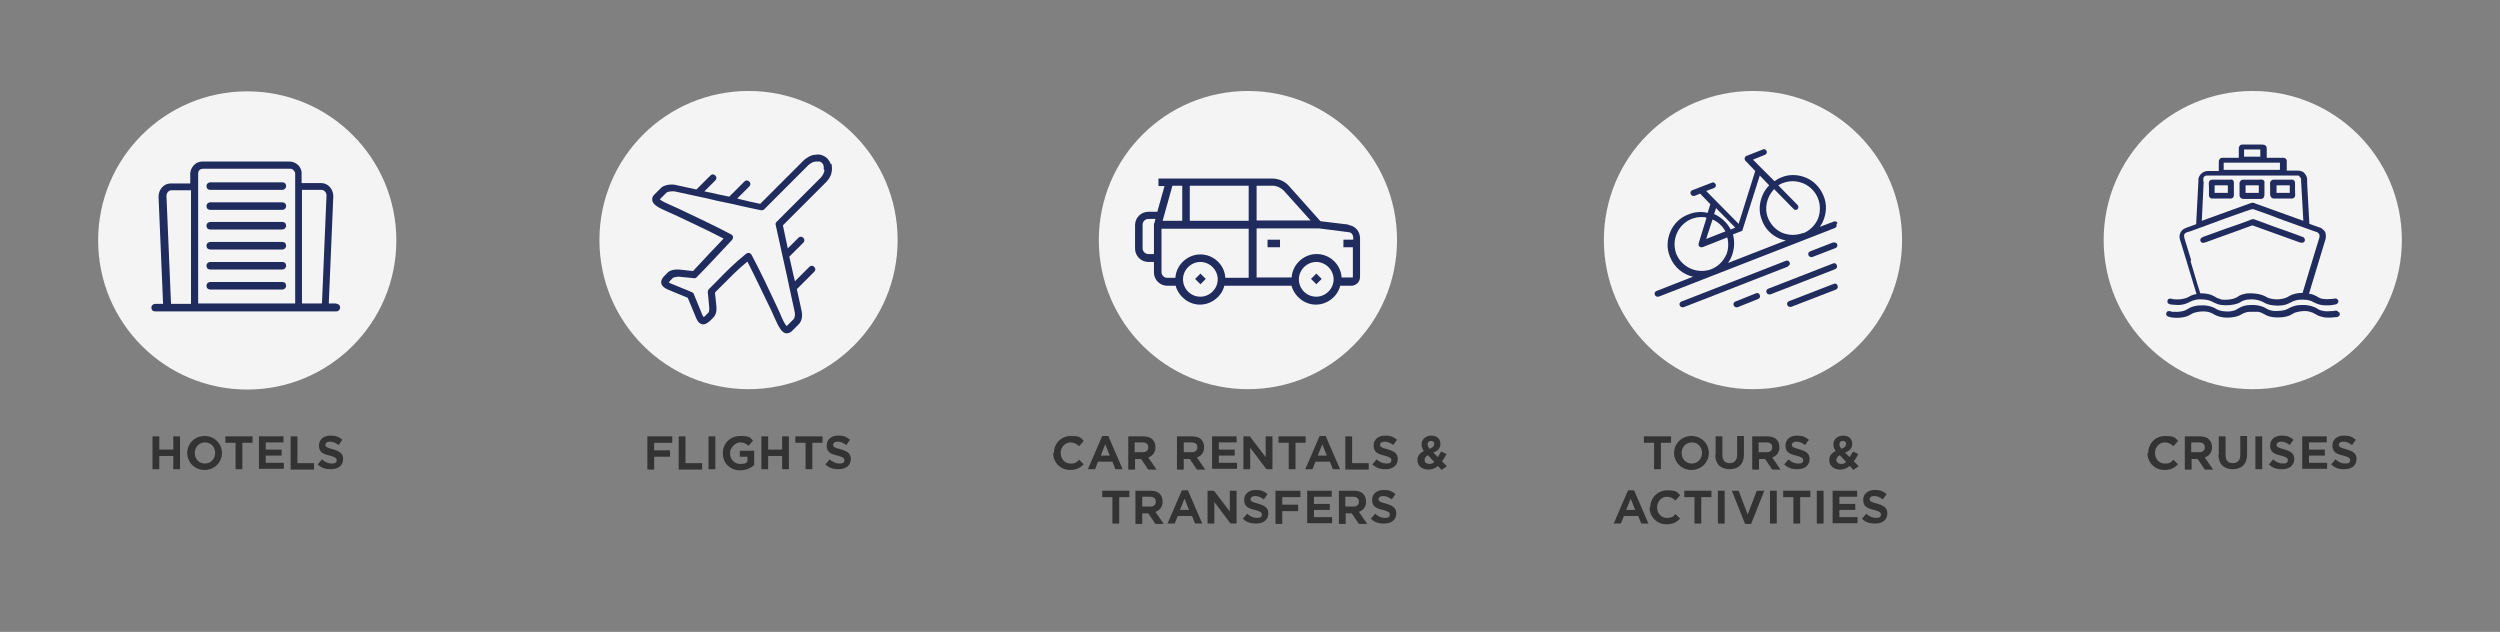 <?xml version="1.0" encoding="UTF-8"?>
<svg id="Layer_1" xmlns="http://www.w3.org/2000/svg" version="1.1" viewBox="0 0 662.3 167.4">
  <rect x="0" y="0" width="662.3" height="167.4" fill="#808080" stroke="none"/>
  <!-- Generator: Adobe Illustrator 29.5.0, SVG Export Plug-In . SVG Version: 2.1.0 Build 137)  -->
  <defs>
    <style>
      .st0 {
        fill: #f4f4f4;
      }

      .st1 {
        isolation: isolate;
      }

      .st2 {
        fill: #202c5d;
      }

      .st3 {
        fill: #333;
      }
    </style>
  </defs>
  <g>
    <g>
      <circle class="st0" cx="464.4" cy="63.6" r="39.5"/>
      <g>
        <path class="st2" d="M486.6,70.2c-.2-.4-.6-.6-1-.4l-17.2,6.7c-.4.2-.6.6-.4,1,.1.3.4.5.7.5s.2,0,.3,0l17.2-6.7c.4-.2.6-.6.4-1Z"/>
        <path class="st2" d="M486.8,59.1h0c-.2-.4-.6-.6-1-.4l-3.7,1.4c.3-.5.7-1,.9-1.6.9-2.1,1-4.5.1-6.6-.9-2.2-2.5-3.9-4.6-4.8-2.1-.9-4.5-1-6.6-.1-.6.2-1.2.6-1.8,1l-5.7-5.7,3.2-1.3c.4-.2.6-.6.4-1-.2-.4-.6-.6-1-.4l-4.3,1.7s0,0,0,0c0,0-.2,0-.3.2-.3.3-.3.8,0,1.1l2.6,2.7-4.4,14-8.6-8.7,2.1-.8c.4-.2.6-.6.4-1-.2-.4-.6-.6-1-.4l-5.2,2c-.4.2-.6.6-.4,1,.1.3.4.5.7.5s.2,0,.3,0l1.5-.6s0,0,0,0l2.7,2.8-.7,2.3c-1.6-.4-3.4-.3-5.1.4-2.2.8-3.9,2.5-4.8,4.6-.9,2.1-1,4.5-.1,6.6,1.1,2.8,3.4,4.7,6.1,5.3l-9.7,3.8c-.4.2-.6.6-.4,1,.1.3.4.5.7.5s.2,0,.3,0l46.7-18.2c.4-.2.6-.6.4-1ZM454.6,55.1h0s5.1,5.2,5.1,5.2l-1.2.5c-1-1.9-2.6-3.3-4.4-4.1l.5-1.5ZM453.6,58.1c1.4.6,2.7,1.7,3.5,3.2h0l-5.1,2,1.7-5.2ZM457.3,67.5c-.8,1.8-2.2,3.1-3.9,3.8-3.7,1.4-7.8-.4-9.3-4h0c-1.4-3.7.4-7.8,4-9.3.9-.3,1.7-.5,2.6-.5s.9,0,1.4.2c0,0-2.1,6.7-2.1,6.8,0,.2,0,.3,0,.5.1.3.4.5.7.5s.2,0,.3,0l6.6-2.6c.4,1.6.3,3.2-.3,4.7ZM457.9,69.5c.3-.5.6-.9.8-1.5h0c.8-1.9.9-4,.4-5.9l2.3-.9s0,0,0,0c0,0,0,0,0,0,0,0,.1,0,.2-.1,0,0,0,0,0,0,0,0,0,0,0,0,0,0,0,0,0,0,0,0,0,0,0,0,0,0,0,0,0-.1,0,0,0,0,0,0,0,0,0,0,0,0,0,0,0,0,0,0l4.6-14.5,2.5,2.6c-.8.8-1.4,1.7-1.8,2.7-.9,2.1-1,4.5-.1,6.6.8,2.2,2.5,3.9,4.6,4.8.5.2,1.1.4,1.7.5l-15.4,6ZM477.7,61.7c-1.8.7-3.7.7-5.5,0-1.8-.8-3.1-2.2-3.8-3.9-1.1-2.7-.3-5.7,1.6-7.7l5.2,5.3c.2.2.3.2.5.2s.4,0,.5-.2c.3-.3.3-.8,0-1.1l-5.1-5.2c.4-.2.8-.5,1.2-.6h0c.8-.3,1.7-.5,2.6-.5s1.9.2,2.9.6c1.8.8,3.1,2.2,3.8,3.9.7,1.8.7,3.7,0,5.5-.8,1.8-2.2,3.1-3.9,3.8Z"/>
        <path class="st2" d="M486.8,75.6h0c-.2-.4-.6-.6-1-.4l-11.9,4.6c-.4.2-.6.6-.4,1,.1.3.4.5.7.5s.2,0,.3,0l11.9-4.6c.4-.2.6-.6.4-1Z"/>
        <path class="st2" d="M466.2,78.1c-.2-.4-.6-.6-1-.4l-5.5,2.2c-.4.2-.6.6-.4,1,.1.3.4.5.7.5s.2,0,.3,0l5.5-2.2c.4-.2.6-.6.4-1h0Z"/>
        <path class="st2" d="M485.7,64.2l-6.2,2.4c-.4.2-.6.6-.4,1,.1.3.4.5.7.5s.2,0,.3,0l6.2-2.4c.4-.2.6-.6.4-1-.2-.4-.6-.6-1-.4Z"/>
        <path class="st2" d="M473.7,70.5c.4-.2.6-.6.4-1-.2-.4-.6-.6-1-.4l-27.7,10.8c-.4.2-.6.6-.4,1,.1.3.4.5.7.5s.2,0,.3,0l27.7-10.8h0Z"/>
      </g>
    </g>
    <g>
      <circle class="st0" cx="330.6" cy="63.6" r="39.5"/>
      <g>
        <rect class="st2" x="335.8" y="63.5" width="3.3" height="2"/>
        <path class="st2" d="M357.3,59.5l-7.5-.9-8.3-9.3c-1.1-1.3-2.8-2-4.5-2h-30.1v2h1.6l-1.9,6.8h-2.4c-1.9,0-3.5,1.6-3.5,3.5v6.3c0,1.9,1.6,3.5,3.5,3.5h1.5v2.8c0,1.9,1.6,3.5,3.5,3.5h2.3v.2c.9,2.8,3.5,4.8,6.4,4.8s5.6-2,6.4-4.8v-.2h17.9v.2c.9,2.8,3.5,4.8,6.4,4.8s5.6-2,6.4-4.8v-.2h3c1.2,0,2.3-1,2.3-2.3v-10.3c0-1.8-1.3-3.3-3.1-3.5ZM305.7,59.2c0,0,0,.2,0,.3v7.8h-1.5c-.8,0-1.5-.7-1.5-1.5v-6.3c0-.8.7-1.5,1.5-1.5h1.9l-.3,1.2ZM332.8,49.2h4.3c1.1,0,2.2.5,3,1.3l7.1,7.9h-14.3v-9.3ZM310.6,49.2h2.6v9.3h-5.2l2.6-9.3ZM318,78.6c-2.6,0-4.6-2.1-4.6-4.6s2.1-4.6,4.6-4.6,4.6,2.1,4.6,4.6-2.1,4.6-4.6,4.6ZM330.8,73.6h-6.2v-.2c-.3-3.4-3.2-6-6.6-6s-6.3,2.7-6.6,6v.2h-2.2c-.8,0-1.5-.7-1.5-1.5v-11.5h23.1v13ZM330.8,58.5h-15.6v-9.3h15.6v9.3ZM348.7,78.6c-2.6,0-4.6-2.1-4.6-4.6s2.1-4.6,4.6-4.6,4.6,2.1,4.6,4.6-2.1,4.6-4.6,4.6ZM358.4,63.5h-2.5v2h2.5v8h-3v-.2c-.3-3.4-3.2-6-6.6-6s-6.3,2.7-6.6,6v.2h-9.3v-13h16.5l7.8,1c.8,0,1.3.7,1.3,1.5v.5Z"/>
        <rect class="st2" x="347.7" y="72.9" width="2" height="2" transform="translate(49.9 268.2) rotate(-45)"/>
        <rect class="st2" x="317" y="72.9" width="2" height="2" transform="translate(40.9 246.5) rotate(-45)"/>
      </g>
    </g>
    <g>
      <circle class="st0" cx="596.8" cy="63.6" r="39.5"/>
      <g>
        <path class="st2" d="M601.5,51.8c0,.4.4.8.8.8.2,0,.5,0,.8,0h3.3c.3,0,.6,0,.8,0,.4,0,.7-.3.8-.6.1-.3,0-.9,0-1.4v-1.5c0-.3,0-.5,0-.7,0-.4-.3-.7-.6-.8-.2,0-.4,0-.7,0-1,0-2,0-2.9,0-.5,0-1,0-1.5,0-.4,0-.6.2-.8.5-.2.3-.1.7-.1,1.2v1.9c0,.2,0,.4,0,.6ZM603.1,49.1s0,0,0,0h3.5v2c-1.2,0-2.3,0-3.5,0v-2Z"/>
        <path class="st2" d="M619.5,82.7c-.1-.2-.3-.4-.7-.4-.2,0-.4,0-.6.1-.2,0-.4,0-.6,0-1.3.2-2.7,0-3.5-.5-.3-.2-.6-.4-.9-.5-.9-.4-2.2-.7-3.6-.6-1.3,0-2.4.4-3.3.9-.3.2-.6.3-.9.4-.7.2-1.6.3-2.5.3-.9,0-1.6-.2-2.2-.5-.3-.2-.6-.3-.9-.5-.9-.4-2.2-.7-3.5-.6-1.3,0-2.4.3-3.3.9-.3.2-.6.3-.9.5-.7.2-1.5.4-2.4.3-.8,0-1.7-.2-2.3-.5-.3-.1-.6-.4-.9-.5-.9-.4-2.1-.7-3.5-.6-1.4,0-2.6.4-3.5,1h0c-.9.6-2.3.8-3.7.7-.3,0-.7,0-.9-.2-.3,0-.7,0-.8.2-.2.2-.3.5-.2.8.1.3.3.4.6.5.6.2,1.3.3,2,.3,1.5,0,2.7-.2,3.7-.8.2-.1.5-.3.7-.4.7-.3,1.8-.5,2.9-.5,1.1,0,1.9.3,2.6.7,1.1.7,2.8,1.1,4.6.9,1-.1,1.9-.3,2.6-.7.2-.1.5-.3.7-.4.5-.2,1.1-.4,1.8-.4.7,0,1.5,0,2.1,0,.6.1,1.1.3,1.6.6.9.6,2.1.9,3.6.9,1.5,0,2.7-.2,3.7-.8.2-.1.5-.3.7-.4.8-.3,1.8-.5,2.9-.5.7,0,1.3.2,1.9.4.5.2.9.5,1.5.8.5.2,1.1.4,1.8.5,1,.1,2.2,0,3.1-.1.2,0,.3,0,.4-.1.4-.2.6-.6.4-1.1Z"/>
        <path class="st2" d="M583.3,64.3c.3.1.7,0,1-.1,4.1-1.5,8.3-3,12.4-4.5h0c4.1,1.5,8.3,3,12.5,4.5.1,0,.3.1.5.1.5.1,1-.3.9-.8,0-.3-.2-.6-.5-.7-.9-.3-1.8-.7-2.7-1-3.4-1.2-6.8-2.4-10.2-3.7-.2,0-.4-.1-.5,0-.3,0-.6.2-.9.3-2.1.8-4.1,1.5-6.2,2.2-1.9.7-3.8,1.4-5.8,2.1-.1,0-.3.1-.4.2-.3.1-.5.4-.5.7,0,.3.2.6.5.7Z"/>
        <path class="st2" d="M574.7,80.6c.7.1,1.5.2,2.3.2,1.2,0,2.1-.3,2.9-.7.3-.1.5-.3.8-.4.6-.2,1.2-.4,2-.4,1.2,0,2.3.1,3.1.5.3.1.5.3.8.4.6.3,1.2.5,1.9.6,1.5.2,3.2,0,4.3-.4.6-.2,1-.6,1.6-.8.6-.2,1.3-.3,2.1-.3,1.2,0,2.2.3,3,.7.8.5,1.7.8,2.8.9,1.6.2,3.1,0,4.2-.6.3-.1.5-.3.8-.4.8-.4,1.9-.6,3.1-.5.8,0,1.5.2,2,.4.3.1.5.3.8.4.8.4,1.8.7,2.9.7.8,0,1.6,0,2.3-.2.3,0,.7-.1.9-.4.2-.2.3-.6,0-.9-.1-.2-.4-.4-.8-.3-.2,0-.3,0-.5.1-.2,0-.4,0-.5,0-1.4.2-2.8,0-3.6-.6-.1,0-.2-.2-.4-.2-.5-.3-1.1-.5-1.8-.6,0,0,0,0,0,0,1.3-4.4,2.7-8.8,4-13.2.1-.4.3-.9.4-1.3.1-.5.1-1,0-1.5-.1-.4-.4-.8-.7-1-.3-.3-.6-.5-1.1-.6-.8-.3-1.7-.6-2.5-.9,0,0,0,0,0,0-.2-3.6-.4-7.2-.6-10.8,0-.4,0-.8,0-1.2-.1-.7-.5-1.2-.9-1.6-.2-.2-.5-.3-.8-.4-.3-.1-.7-.1-1.1-.1h-2.6c0-.7,0-1.5,0-2.2,0-.2,0-.4,0-.5-.1-.4-.4-.7-.9-.7-.4,0-.7,0-1.1,0h-3.3c0-.9,0-1.7,0-2.5,0-.4-.2-.7-.4-.8-.3-.2-.6-.2-1.1-.2h-4.4c-.2,0-.4,0-.6,0-.4,0-.6.2-.7.4-.2.2-.2.5-.2.9,0,.7,0,1.5,0,2.2h-3.3c-.4,0-.7,0-1.1,0-.3,0-.6.2-.7.4-.2.2-.2.5-.2.9v2.2s0,0,0,0h-2.5c-.4,0-.8,0-1.1.1-.9.3-1.6,1-1.8,2,0,.2,0,.4,0,.6-.2,3.8-.4,7.7-.6,11.4-.8.3-1.7.6-2.5.9-.4.2-.8.3-1.1.6-.6.5-1,1.5-.7,2.5.1.5.3.9.4,1.3,1.3,4.4,2.7,8.8,4,13.2,0,0,0,0,0,0-.7.1-1.3.3-1.8.6-.3.1-.5.3-.8.4-.8.3-2,.5-3.2.4-.3,0-.7-.1-1-.2-.4,0-.7.1-.8.3-.2.3-.1.7,0,.9.2.2.5.3.9.4ZM594.5,39.6h4.3v1.9h-4.3v-1.9h0s0,0,0,0ZM589.2,43.1s0,0,0,0h14.8v1.9h-14.9v-1.9ZM583.7,48.1c0-.3,0-.5,0-.8,0-.4.4-.8.9-.8.2,0,.4,0,.6,0,7.6,0,15.3,0,22.9,0,.2,0,.4,0,.6,0,.2,0,.3,0,.4.2.2.1.4.4.5.7,0,.2,0,.4,0,.5h0c.2,3.5.4,7,.6,10.6-4.2-1.5-8.3-3-12.5-4.5-.1,0-.3-.1-.4-.2-.1,0-.3-.1-.4-.1-.3,0-.7.1-.9.2-4.2,1.5-8.5,3.1-12.7,4.6.2-3.5.3-6.9.5-10.4ZM580.5,69c-.6-2-1.2-3.9-1.8-5.9,0-.2-.1-.4-.1-.6,0-.9.9-1,1.6-1.2,1.4-.5,2.7-1,4.1-1.5,3.4-1.3,6.8-2.5,10.2-3.7.6-.2,1.2-.4,1.8-.6,0,0,.2,0,.3-.1,0,0,.2,0,.3,0,2.7.9,5.3,1.9,7.9,2.9,2.9,1,5.8,2.1,8.7,3.1.2,0,.4.1.5.2.3.2.5.5.5.9,0,.2,0,.4-.1.6-1.5,4.8-2.9,9.6-4.4,14.5,0,0,0,0-.1,0-1.4,0-2.5.3-3.4.8-.2.1-.4.3-.7.4-.7.3-1.6.5-2.6.5s-1.9-.2-2.6-.5c-.2-.1-.4-.3-.7-.4-.5-.2-1-.4-1.6-.5-.6-.1-1.3-.2-1.9-.2-.7,0-1.3,0-1.9.2-.6.1-1.1.3-1.5.6-.2.1-.4.3-.7.4-.7.3-1.6.5-2.6.5s-1.3,0-1.8-.3c-.3,0-.5-.2-.8-.3-.2-.1-.4-.3-.7-.4-.9-.5-2.1-.7-3.5-.7-.2-.7-.5-1.5-.7-2.2-.6-2.1-1.3-4.3-1.9-6.4Z"/>
        <path class="st2" d="M591.1,47.6c-.2,0-.4,0-.7,0-1,0-2,0-2.9,0-.5,0-1,0-1.5,0-.4,0-.7.3-.8.6-.1.4,0,.9,0,1.4,0,.5,0,1,0,1.5,0,.3,0,.5,0,.7,0,.4.3.7.7.8.2,0,.4,0,.7,0h3.7c.2,0,.5,0,.7,0,.4,0,.7-.3.8-.7,0-.2,0-.4,0-.7,0-.8,0-1.4,0-2.2,0-.3,0-.5,0-.7,0-.4-.3-.7-.7-.8ZM590.2,51.1h-3.5c0-.6,0-1.3,0-2h3.5v2Z"/>
        <path class="st2" d="M599.3,52.6c.3,0,.4-.3.5-.5.1-.2.1-.6.1-.9v-2.1c0-.4,0-.7,0-1-.1-.3-.3-.4-.5-.5-.2-.1-.6,0-1,0-1,0-2.1,0-3.1,0s-.7,0-1.1,0h0s0,0,0,0c-.5,0-.8.4-.9.8,0,.2,0,.5,0,.8v.9c0,.6,0,1.2,0,1.7,0,.5.4.8.9.9.3,0,.7,0,1,0h3.1c.4,0,.7,0,1,0ZM594.9,51.1v-2h0s0,0,0,0h3.5v2c-1.1,0-2.3,0-3.5,0Z"/>
      </g>
    </g>
    <g>
      <circle class="st0" cx="198.3" cy="63.6" r="39.5"/>
      <path class="st2" d="M220.1,43.5c-.2-.6-.5-1-.9-1.5-.4-.4-.9-.7-1.5-.9-.5-.2-1.1-.2-1.7-.1-.6,0-1.1.2-1.7.5-.5.3-1,.6-1.5,1.1l-11.4,11.4c-1.5-.3-4.2-.9-6.1-1.4l3.2-3.2c.4-.4.4-.9,0-1.3s-.9-.4-1.3,0l-4,4-2.9-.6c-1.3-.3-2.6-.6-3.7-.8l2.9-2.9c.4-.4.4-.9,0-1.3-.4-.4-.9-.4-1.3,0l-3.7,3.7-5.5-1.2c-1.2-.3-3,0-3.8.7l-1.9,1.9c-.4.4-.6.9-.5,1.5.2,1.2,1.8,2,4.1,3,.3.1.6.3.9.4l.9.4c4.5,2.1,8.7,4.1,13,6.3-1.3,1.4-2.6,2.7-3.8,4-1.4,1.5-2.8,3-4.3,4.6l-3.8-.4c0,0-.2,0-.3,0,0,0-.1,0-.2,0-.8,0-1.8.2-2.4.8l-.7.7c-.6.6-1.2,1.3-1,2.2.2.8,1,1.3,1.7,1.6l5.3,2.2,2.2,5.3c.3.7.7,1.5,1.6,1.7.8.2,1.5-.4,2.2-1l.7-.7c.7-.7,1-1.7.9-2.9l-.4-3.8c.5-.5,1.1-1.1,1.6-1.6,2.3-2.3,4.5-4.6,7-6.6,2.2,4.3,4.2,8.6,6.4,13.1l.4.9c.1.2.2.5.4.9,1,2.2,1.8,3.9,3,4.1,0,0,.2,0,.3,0,.4,0,.8-.2,1.2-.5l1.9-1.9c.8-.8,1.1-2.2.7-3.8l-1.2-5.5,4.6-4.6c.4-.4.4-.9,0-1.3-.4-.4-.9-.4-1.3,0l-3.8,3.8-.4-1.6c-.4-1.6-.7-3.3-1.1-4.9l3.7-3.7c.4-.4.4-.9,0-1.3s-.9-.4-1.3,0l-2.8,2.8-1.3-6.1,11.4-11.4c.4-.4.8-.9,1.1-1.5.3-.5.4-1.1.5-1.7,0-.6,0-1.1-.1-1.7ZM218.4,45c0,.4-.1.7-.3,1.1-.2.4-.4.7-.7,1l-11.7,11.7c-.2.2-.3.5-.2.8l1.8,8.2h0c.4,1.8.8,3.6,1.2,5.4l.7,3.3h0s1.3,6,1.3,6c.2.8.1,1.7-.3,2.1l-1.8,1.8c-.5-.5-1.3-2.2-1.6-3-.1-.3-.3-.7-.4-.9l-.4-.9c-2.3-4.9-4.4-9.4-6.9-14.1-.1-.2-.4-.4-.6-.5-.3,0-.5,0-.8.2-2.9,2.3-5.4,4.8-8,7.5-.6.6-1.2,1.2-1.9,1.9-.2.2-.3.5-.3.7l.4,4.2c0,.6,0,1.2-.3,1.4l-.7.7c-.2.2-.4.4-.5.4,0,0-.2-.3-.3-.5l-2.3-5.6c0-.2-.3-.4-.5-.5l-5.6-2.3c-.3-.1-.4-.2-.5-.3,0,0,.2-.3.4-.5l.7-.7c0,0,.4-.2,1.3-.3,0,0,.2,0,.2,0l4.1.4c.3,0,.5,0,.7-.3,1.6-1.6,3.2-3.3,4.7-4.9,1.5-1.6,3-3.2,4.6-4.9.2-.2.3-.5.3-.8,0-.3-.2-.5-.5-.7-4.7-2.5-9.3-4.6-14.1-6.9l-.9-.4c-.3-.1-.6-.3-.9-.4-.7-.3-2.5-1.1-3-1.6l1.8-1.8c.2-.2,1.3-.4,2.1-.3l6,1.3h0c1.1.2,3.3.7,5.3,1.2l3.4.7h0s0,0,0,0c1.7.4,6.6,1.5,8.2,1.8.3,0,.6,0,.8-.2l11.7-11.7c.3-.3.6-.5,1-.7.3-.2.7-.3,1.1-.3.3,0,.6,0,.9,0,.3,0,.5.2.7.4.2.2.3.4.4.7,0,.3.1.6,0,.9Z"/>
    </g>
    <g>
      <circle class="st0" cx="65.5" cy="63.7" r="39.5"/>
      <g>
        <path class="st2" d="M55.7,50.3h19.1c.5,0,1-.4,1-1s-.4-1-1-1h-19.1c-.5,0-1,.4-1,1s.4,1,1,1Z"/>
        <path class="st2" d="M55.7,55.6h19.1c.5,0,1-.4,1-1s-.4-1-1-1h-19.1c-.5,0-1,.4-1,1s.4,1,1,1Z"/>
        <path class="st2" d="M55.7,60.8h19.1c.5,0,1-.4,1-1s-.4-1-1-1h-19.1c-.5,0-1,.4-1,1s.4,1,1,1Z"/>
        <path class="st2" d="M55.7,66.1h19.1c.5,0,1-.4,1-1s-.4-1-1-1h-19.1c-.5,0-1,.4-1,1s.4,1,1,1Z"/>
        <path class="st2" d="M55.7,71.4h19.1c.5,0,1-.4,1-1s-.4-1-1-1h-19.1c-.5,0-1,.4-1,1s.4,1,1,1Z"/>
        <path class="st2" d="M74.8,74.7h-19.1c-.5,0-1,.4-1,1s.4,1,1,1h19.1c.5,0,1-.4,1-1s-.4-1-1-1Z"/>
        <path class="st2" d="M89.2,80.4h-2.1l1.2-28.4s0,0,0,0c0-1.9-1.4-3.5-3.2-3.5h-4.8c-.1,0-.3,0-.4,0v-2.8s0,0,0-.1c-.2-1.6-1.6-2.8-3.2-2.8h-23.1c-1.6,0-2.9,1.2-3.2,2.9,0,0,0,0,0,.1v2.8c-.1,0-.3,0-.4,0h-4.8c-1.8,0-3.2,1.6-3.2,3.5s0,0,0,0l1.2,28.4h-2.1c-.5,0-1,.4-1,1s.4,1,1,1h48c.5,0,1-.4,1-1s-.4-1-1-1ZM45.3,80.4l-1.2-28.5c0-.8.6-1.5,1.3-1.5h4.8c.1,0,.3,0,.4,0v30.1h-5.2ZM78.1,80.4h-25.6v-34.6c.1-.7.6-1.1,1.3-1.1h23.1c.6,0,1.1.5,1.3,1.1v34.6ZM85.2,80.4h-5.2v-30.1c.1,0,.3,0,.4,0h4.8c.7,0,1.3.7,1.3,1.5l-1.2,28.5Z"/>
      </g>
    </g>
  </g>
  <g>
    <g class="st1">
      <path class="st3" d="M40.4,115.6h1.8v3.5h3.7v-3.5h1.8v8.7h-1.8v-3.5h-3.7v3.5h-1.8v-8.7Z"/>
      <path class="st3" d="M49.6,120h0c0-2.5,2-4.5,4.6-4.5s4.6,2,4.6,4.5h0c0,2.5-2,4.5-4.6,4.5s-4.6-2-4.6-4.5ZM57,120h0c0-1.6-1.1-2.8-2.7-2.8s-2.7,1.3-2.7,2.8h0c0,1.6,1.1,2.8,2.7,2.8s2.7-1.3,2.7-2.8Z"/>
      <path class="st3" d="M62.4,117.3h-2.7v-1.7h7.2v1.7h-2.7v7h-1.8v-7Z"/>
      <path class="st3" d="M68.5,115.6h6.6v1.6h-4.7v1.9h4.2v1.6h-4.2v1.9h4.8v1.6h-6.6v-8.7Z"/>
      <path class="st3" d="M77,115.6h1.8v7.1h4.4v1.7h-6.2v-8.7Z"/>
      <path class="st3" d="M84.2,123l1.1-1.3c.8.7,1.6,1.1,2.6,1.1s1.3-.3,1.3-.9h0c0-.5-.3-.8-1.8-1.2-1.8-.4-2.9-.9-2.9-2.7h0c0-1.6,1.3-2.6,3-2.6s2.3.4,3.2,1.1l-1,1.4c-.8-.6-1.5-.9-2.3-.9s-1.2.4-1.2.8h0c0,.6.4.8,1.9,1.2,1.8.5,2.8,1.1,2.8,2.6h0c0,1.7-1.3,2.7-3.2,2.7s-2.7-.5-3.7-1.4Z"/>
    </g>
    <g class="st1">
      <path class="st3" d="M171.5,115.6h6.6v1.7h-4.8v2h4.2v1.7h-4.2v3.4h-1.8v-8.7Z"/>
      <path class="st3" d="M179.8,115.6h1.8v7.1h4.4v1.7h-6.2v-8.7Z"/>
      <path class="st3" d="M187.7,115.6h1.8v8.7h-1.8v-8.7Z"/>
      <path class="st3" d="M191.5,120h0c0-2.5,1.9-4.5,4.6-4.5s2.5.4,3.4,1.2l-1.2,1.4c-.7-.6-1.3-.9-2.3-.9s-2.6,1.3-2.6,2.8h0c0,1.7,1.1,2.9,2.7,2.9s1.4-.2,1.9-.6v-1.3h-2v-1.6h3.8v3.8c-.9.8-2.1,1.4-3.7,1.4-2.7,0-4.6-1.9-4.6-4.5Z"/>
      <path class="st3" d="M201.7,115.6h1.8v3.5h3.7v-3.5h1.8v8.7h-1.8v-3.5h-3.7v3.5h-1.8v-8.7Z"/>
      <path class="st3" d="M213.4,117.3h-2.7v-1.7h7.2v1.7h-2.7v7h-1.8v-7Z"/>
      <path class="st3" d="M218.7,123l1.1-1.3c.8.7,1.6,1.1,2.6,1.1s1.3-.3,1.3-.9h0c0-.5-.3-.8-1.8-1.2-1.8-.4-2.9-.9-2.9-2.7h0c0-1.6,1.3-2.6,3-2.6s2.3.4,3.2,1.1l-1,1.4c-.8-.6-1.5-.9-2.3-.9s-1.2.4-1.2.8h0c0,.6.4.8,1.9,1.2,1.8.5,2.8,1.1,2.8,2.6h0c0,1.7-1.3,2.7-3.2,2.7s-2.7-.5-3.7-1.4Z"/>
    </g>
    <g class="st1">
      <path class="st3" d="M438.2,117.3h-2.7v-1.7h7.2v1.7h-2.7v7h-1.8v-7Z"/>
      <path class="st3" d="M443.5,120h0c0-2.5,2-4.5,4.6-4.5s4.6,2,4.6,4.5h0c0,2.5-2,4.5-4.6,4.5s-4.6-2-4.6-4.5ZM450.9,120h0c0-1.6-1.1-2.8-2.7-2.8s-2.7,1.3-2.7,2.8h0c0,1.6,1.1,2.8,2.7,2.8s2.7-1.3,2.7-2.8Z"/>
      <path class="st3" d="M454.5,120.6v-5h1.8v4.9c0,1.5.7,2.2,1.9,2.2s2-.7,2-2.2v-5h1.8v4.9c0,2.6-1.5,3.9-3.8,3.9s-3.8-1.3-3.8-3.9Z"/>
      <path class="st3" d="M464.2,115.6h4c1.1,0,2,.3,2.5.9.5.5.7,1.2.7,2h0c0,1.4-.8,2.3-1.9,2.7l2.2,3.2h-2.2l-1.9-2.8h-1.6v2.8h-1.8v-8.7ZM468,119.8c1,0,1.5-.5,1.5-1.3h0c0-.9-.6-1.3-1.6-1.3h-2v2.6h2Z"/>
      <path class="st3" d="M472.7,123l1.1-1.3c.8.7,1.6,1.1,2.6,1.1s1.3-.3,1.3-.9h0c0-.5-.3-.8-1.8-1.2-1.8-.4-2.9-.9-2.9-2.7h0c0-1.6,1.3-2.6,3-2.6s2.3.4,3.2,1.1l-1,1.4c-.8-.6-1.5-.9-2.3-.9s-1.2.4-1.2.8h0c0,.6.4.8,1.9,1.2,1.8.5,2.8,1.1,2.8,2.6h0c0,1.7-1.3,2.7-3.2,2.7s-2.7-.5-3.7-1.4Z"/>
      <path class="st3" d="M490.1,123.4c-.7.6-1.6,1-2.6,1-1.7,0-2.9-1-2.9-2.5h0c0-1.1.6-1.9,1.7-2.4-.4-.6-.6-1.2-.6-1.8h0c0-1.2,1-2.3,2.6-2.3s2.4,1,2.4,2.2h0c0,1.2-.8,1.9-1.9,2.3l1.2,1.2c.3-.5.6-1,.9-1.5l1.4.7c-.3.6-.7,1.3-1.2,1.9l1.3,1.3-1.4,1-1-1.1ZM489.1,122.4l-1.7-1.8c-.6.3-.9.8-.9,1.2h0c0,.7.5,1.1,1.3,1.1s.9-.2,1.3-.6ZM489.1,117.7h0c0-.5-.3-.9-.9-.9s-.9.4-.9.9h0c0,.4.2.7.5,1.2.8-.3,1.2-.6,1.2-1.2Z"/>
    </g>
    <g class="st1">
      <path class="st3" d="M431.2,129.9h1.7l3.8,8.8h-1.9l-.8-2h-3.8l-.8,2h-1.9l3.8-8.8ZM433.2,135.1l-1.2-3-1.2,3h2.5Z"/>
      <path class="st3" d="M437.2,134.4h0c0-2.5,1.9-4.5,4.5-4.5s2.6.5,3.4,1.3l-1.2,1.4c-.7-.6-1.4-1-2.3-1-1.5,0-2.6,1.3-2.6,2.8h0c0,1.6,1.1,2.8,2.6,2.8s1.6-.4,2.3-1l1.2,1.2c-.9.9-1.9,1.5-3.6,1.5-2.6,0-4.5-2-4.5-4.5Z"/>
      <path class="st3" d="M448.9,131.7h-2.7v-1.7h7.2v1.7h-2.7v7h-1.8v-7Z"/>
      <path class="st3" d="M455.1,130h1.8v8.7h-1.8v-8.7Z"/>
      <path class="st3" d="M458.6,130h2l2.4,6.3,2.4-6.3h2l-3.5,8.8h-1.6l-3.5-8.8Z"/>
      <path class="st3" d="M468.9,130h1.8v8.7h-1.8v-8.7Z"/>
      <path class="st3" d="M475.1,131.7h-2.7v-1.7h7.2v1.7h-2.7v7h-1.8v-7Z"/>
      <path class="st3" d="M481.3,130h1.8v8.7h-1.8v-8.7Z"/>
      <path class="st3" d="M485.4,130h6.6v1.6h-4.7v1.9h4.2v1.6h-4.2v1.9h4.8v1.6h-6.6v-8.7Z"/>
      <path class="st3" d="M493.3,137.4l1.1-1.3c.8.7,1.6,1.1,2.6,1.1s1.3-.3,1.3-.9h0c0-.5-.3-.8-1.8-1.2-1.8-.4-2.9-.9-2.9-2.7h0c0-1.6,1.3-2.6,3-2.6s2.3.4,3.2,1.1l-1,1.4c-.8-.6-1.5-.9-2.3-.9s-1.2.4-1.2.8h0c0,.6.4.8,1.9,1.2,1.8.5,2.8,1.1,2.8,2.6h0c0,1.7-1.3,2.7-3.2,2.7s-2.7-.5-3.7-1.4Z"/>
    </g>
    <g class="st1">
      <path class="st3" d="M569.1,120h0c0-2.5,1.9-4.5,4.5-4.5s2.6.5,3.4,1.3l-1.2,1.4c-.7-.6-1.4-1-2.3-1-1.5,0-2.6,1.3-2.6,2.8h0c0,1.6,1.1,2.8,2.6,2.8s1.6-.4,2.3-1l1.2,1.2c-.9.9-1.9,1.5-3.6,1.5-2.6,0-4.5-2-4.5-4.5Z"/>
      <path class="st3" d="M578.8,115.6h4c1.1,0,2,.3,2.5.9.5.5.7,1.2.7,2h0c0,1.4-.8,2.3-1.9,2.7l2.2,3.2h-2.2l-1.9-2.8h-1.6v2.8h-1.8v-8.7ZM582.6,119.8c1,0,1.5-.5,1.5-1.3h0c0-.9-.6-1.3-1.6-1.3h-2v2.6h2Z"/>
      <path class="st3" d="M587.8,120.6v-5h1.8v4.9c0,1.5.7,2.2,1.9,2.2s2-.7,2-2.2v-5h1.8v4.9c0,2.6-1.5,3.9-3.8,3.9s-3.8-1.3-3.8-3.9Z"/>
      <path class="st3" d="M597.5,115.6h1.8v8.7h-1.8v-8.7Z"/>
      <path class="st3" d="M601.1,123l1.1-1.3c.8.7,1.6,1.1,2.6,1.1s1.3-.3,1.3-.9h0c0-.5-.3-.8-1.8-1.2-1.8-.4-2.9-.9-2.9-2.7h0c0-1.6,1.3-2.6,3-2.6s2.3.4,3.2,1.1l-1,1.4c-.8-.6-1.5-.9-2.3-.9s-1.2.4-1.2.8h0c0,.6.4.8,1.9,1.2,1.8.5,2.8,1.1,2.8,2.6h0c0,1.7-1.3,2.7-3.2,2.7s-2.7-.5-3.7-1.4Z"/>
      <path class="st3" d="M609.8,115.6h6.6v1.6h-4.7v1.9h4.2v1.6h-4.2v1.9h4.8v1.6h-6.6v-8.7Z"/>
      <path class="st3" d="M617.6,123l1.1-1.3c.8.7,1.6,1.1,2.6,1.1s1.3-.3,1.3-.9h0c0-.5-.3-.8-1.8-1.2-1.8-.4-2.9-.9-2.9-2.7h0c0-1.6,1.3-2.6,3-2.6s2.3.4,3.2,1.1l-1,1.4c-.8-.6-1.5-.9-2.3-.9s-1.2.4-1.2.8h0c0,.6.4.8,1.9,1.2,1.8.5,2.8,1.1,2.8,2.6h0c0,1.7-1.3,2.7-3.2,2.7s-2.7-.5-3.7-1.4Z"/>
    </g>
    <g class="st1">
      <path class="st3" d="M279.2,120h0c0-2.5,1.9-4.5,4.5-4.5s2.6.5,3.4,1.3l-1.2,1.4c-.7-.6-1.4-1-2.3-1-1.5,0-2.6,1.3-2.6,2.8h0c0,1.6,1.1,2.8,2.6,2.8s1.6-.4,2.3-1l1.2,1.2c-.9.9-1.9,1.5-3.6,1.5-2.6,0-4.5-2-4.5-4.5Z"/>
      <path class="st3" d="M291.9,115.5h1.7l3.8,8.8h-1.9l-.8-2h-3.8l-.8,2h-1.9l3.8-8.8ZM294,120.7l-1.2-3-1.2,3h2.5Z"/>
      <path class="st3" d="M298.9,115.6h4c1.1,0,2,.3,2.5.9s.7,1.2.7,2h0c0,1.4-.8,2.3-1.9,2.7l2.2,3.2h-2.2l-1.9-2.8h-1.6v2.8h-1.8v-8.7ZM302.7,119.8c1,0,1.5-.5,1.5-1.3h0c0-.9-.6-1.3-1.6-1.3h-2v2.6h2Z"/>
      <path class="st3" d="M311.8,115.6h4c1.1,0,2,.3,2.5.9s.7,1.2.7,2h0c0,1.4-.8,2.3-1.9,2.7l2.2,3.2h-2.2l-1.9-2.8h-1.6v2.8h-1.8v-8.7ZM315.7,119.8c1,0,1.5-.5,1.5-1.3h0c0-.9-.6-1.3-1.6-1.3h-2v2.6h2Z"/>
      <path class="st3" d="M321,115.6h6.6v1.6h-4.7v1.9h4.2v1.6h-4.2v1.9h4.8v1.6h-6.6v-8.7Z"/>
      <path class="st3" d="M329.4,115.6h1.7l4.2,5.5v-5.5h1.8v8.7h-1.6l-4.3-5.7v5.7h-1.8v-8.7Z"/>
      <path class="st3" d="M341.4,117.3h-2.7v-1.7h7.2v1.7h-2.7v7h-1.8v-7Z"/>
      <path class="st3" d="M349.5,115.5h1.7l3.8,8.8h-1.9l-.8-2h-3.8l-.8,2h-1.9l3.8-8.8ZM351.5,120.7l-1.2-3-1.2,3h2.5Z"/>
      <path class="st3" d="M356.4,115.6h1.8v7.1h4.4v1.7h-6.2v-8.7Z"/>
      <path class="st3" d="M363.6,123l1.1-1.3c.8.7,1.6,1.1,2.6,1.1s1.3-.3,1.3-.9h0c0-.5-.3-.8-1.8-1.2-1.8-.4-2.9-.9-2.9-2.7h0c0-1.6,1.3-2.6,3-2.6s2.3.4,3.2,1.1l-1,1.4c-.8-.6-1.5-.9-2.3-.9s-1.2.4-1.2.8h0c0,.6.4.8,1.9,1.2,1.8.5,2.8,1.1,2.8,2.6h0c0,1.7-1.3,2.7-3.2,2.7s-2.7-.5-3.7-1.4Z"/>
      <path class="st3" d="M381,123.4c-.7.6-1.6,1-2.6,1-1.7,0-2.9-1-2.9-2.5h0c0-1.1.6-1.9,1.7-2.4-.4-.6-.6-1.2-.6-1.8h0c0-1.2,1-2.3,2.6-2.3s2.4,1,2.4,2.2h0c0,1.2-.8,1.9-1.9,2.3l1.2,1.2c.3-.5.6-1,.9-1.5l1.4.7c-.3.6-.7,1.3-1.2,1.9l1.3,1.3-1.4,1-1-1.1ZM380,122.4l-1.7-1.8c-.6.3-.9.8-.9,1.2h0c0,.7.5,1.1,1.3,1.1s.9-.2,1.3-.6ZM380,117.7h0c0-.5-.3-.9-.9-.9s-.9.4-.9.9h0c0,.4.2.7.5,1.2.8-.3,1.2-.6,1.2-1.2Z"/>
    </g>
    <g class="st1">
      <path class="st3" d="M294.7,131.7h-2.7v-1.7h7.2v1.7h-2.7v7h-1.8v-7Z"/>
      <path class="st3" d="M300.8,130h4c1.1,0,2,.3,2.5.9.5.5.7,1.2.7,2h0c0,1.4-.8,2.3-1.9,2.7l2.2,3.2h-2.2l-1.9-2.8h-1.6v2.8h-1.8v-8.7ZM304.7,134.2c1,0,1.5-.5,1.5-1.3h0c0-.9-.6-1.3-1.6-1.3h-2v2.6h2Z"/>
      <path class="st3" d="M313,129.9h1.7l3.8,8.8h-1.9l-.8-2h-3.8l-.8,2h-1.9l3.8-8.8ZM315,135.1l-1.2-3-1.2,3h2.5Z"/>
      <path class="st3" d="M319.9,130h1.7l4.2,5.5v-5.5h1.8v8.7h-1.6l-4.3-5.7v5.7h-1.8v-8.7Z"/>
      <path class="st3" d="M329.3,137.4l1.1-1.3c.8.7,1.6,1.1,2.6,1.1s1.3-.3,1.3-.9h0c0-.5-.3-.8-1.8-1.2-1.8-.4-2.9-.9-2.9-2.7h0c0-1.6,1.3-2.6,3-2.6s2.3.4,3.2,1.1l-1,1.4c-.8-.6-1.5-.9-2.3-.9s-1.2.4-1.2.8h0c0,.6.4.8,1.9,1.2,1.8.5,2.8,1.1,2.8,2.6h0c0,1.7-1.3,2.7-3.2,2.7s-2.7-.5-3.7-1.4Z"/>
      <path class="st3" d="M337.9,130h6.6v1.7h-4.8v2h4.2v1.7h-4.2v3.4h-1.8v-8.7Z"/>
      <path class="st3" d="M346.2,130h6.6v1.6h-4.7v1.9h4.2v1.6h-4.2v1.9h4.8v1.6h-6.6v-8.7Z"/>
      <path class="st3" d="M354.7,130h4c1.1,0,2,.3,2.5.9s.7,1.2.7,2h0c0,1.4-.8,2.3-1.9,2.7l2.2,3.2h-2.2l-1.9-2.8h-1.6v2.8h-1.8v-8.7ZM358.5,134.2c1,0,1.5-.5,1.5-1.3h0c0-.9-.6-1.3-1.6-1.3h-2v2.6h2Z"/>
      <path class="st3" d="M363.2,137.4l1.1-1.3c.8.7,1.6,1.1,2.6,1.1s1.3-.3,1.3-.9h0c0-.5-.3-.8-1.8-1.2-1.8-.4-2.9-.9-2.9-2.7h0c0-1.6,1.3-2.6,3-2.6s2.3.4,3.2,1.1l-1,1.4c-.8-.6-1.5-.9-2.3-.9s-1.2.4-1.2.8h0c0,.6.4.8,1.9,1.2,1.8.5,2.8,1.1,2.8,2.6h0c0,1.7-1.3,2.7-3.2,2.7s-2.7-.5-3.7-1.4Z"/>
    </g>
  </g>
</svg>